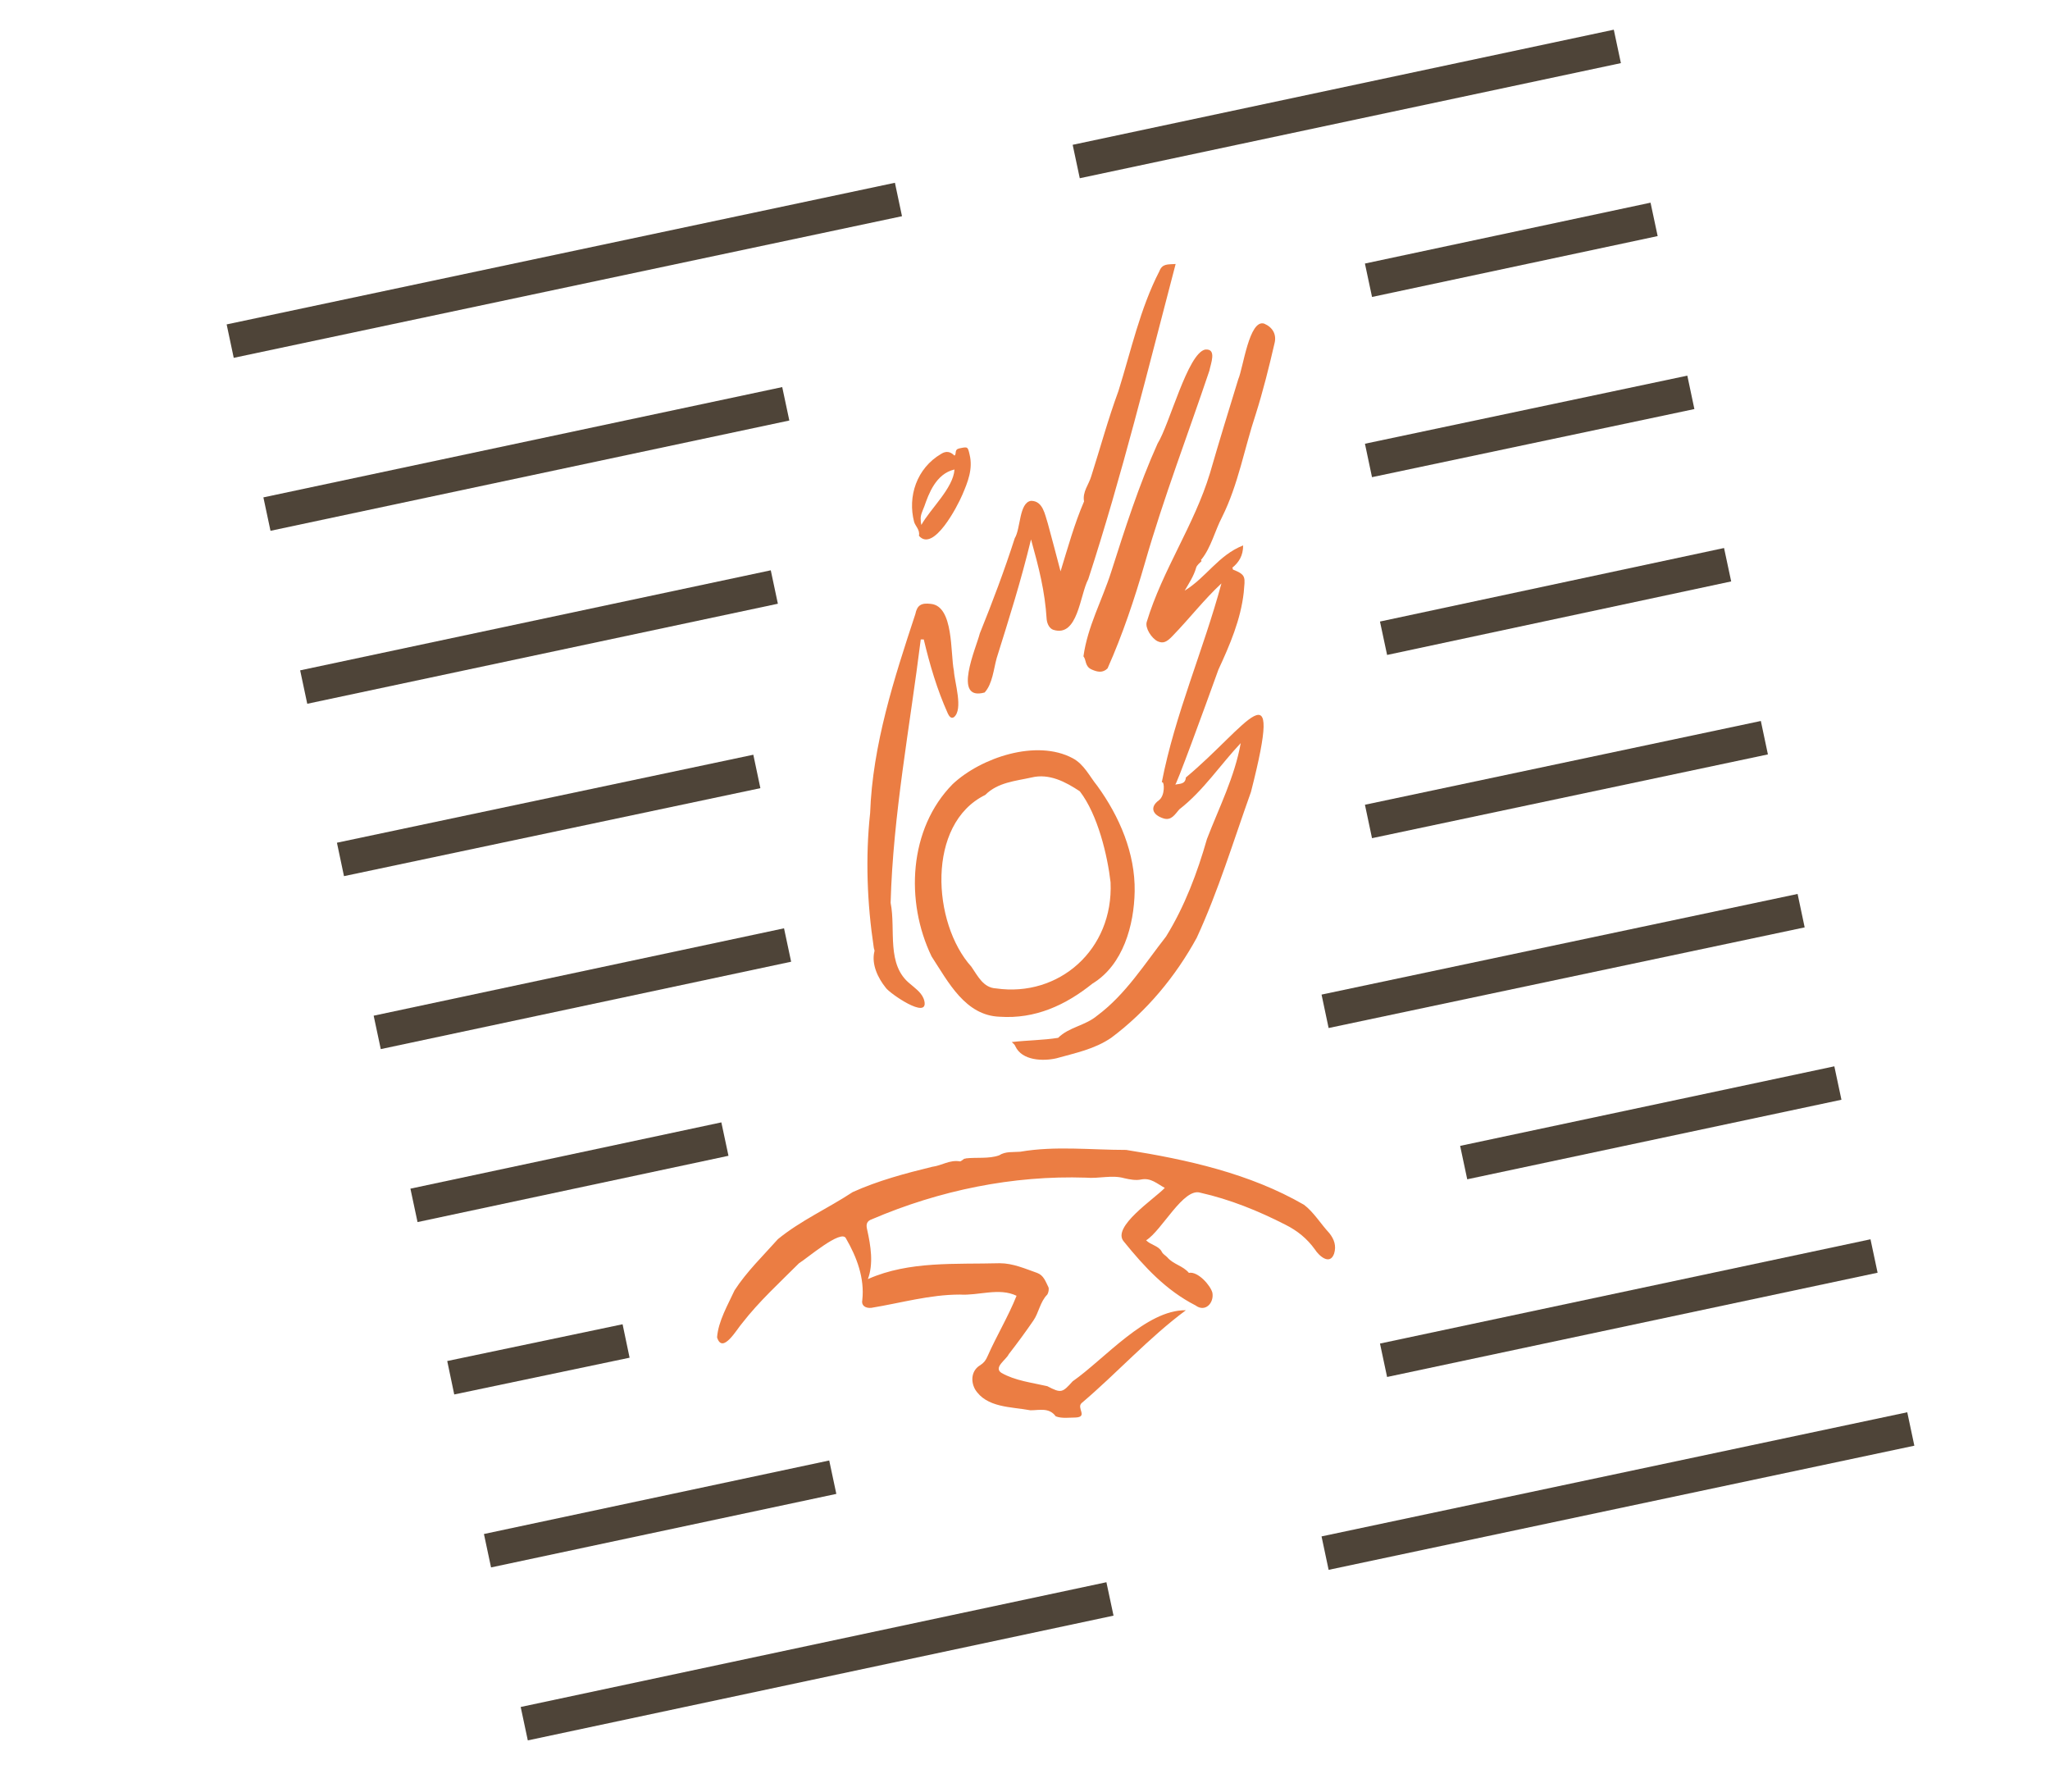 <?xml version="1.0" encoding="utf-8"?>
<!-- Generator: Adobe Illustrator 24.0.3, SVG Export Plug-In . SVG Version: 6.00 Build 0)  -->
<svg version="1.1" xmlns="http://www.w3.org/2000/svg" xmlns:xlink="http://www.w3.org/1999/xlink" x="0px" y="0px"
	 viewBox="0 0 340.2 297.4" style="enable-background:new 0 0 340.2 297.4;" xml:space="preserve">
<style type="text/css">
	.st0{fill:#EB7D43;}
	.st1{display:none;}
	.st2{display:inline;fill:none;stroke:#4E4438;stroke-width:5.669;stroke-miterlimit:10;}
	.st3{fill:none;stroke:#4E4438;stroke-width:5.669;stroke-miterlimit:10;}
</style>
<g id="Laag_3">
	<g>
		<path class="st0" d="M160.3,192.2c1.8-0.2,3.8,0.1,5.5-0.5c1.1-0.7,2.3-0.5,3.5-0.6c5.8-1,11.7-0.3,17.6-0.3
			c10.1,1.6,20.5,3.9,29.5,9.1c1.6,1.2,2.8,3.2,4.2,4.7c0.8,1,1.2,2.1,0.8,3.4c-0.7,2-2.5,0.4-3.2-0.7c-1.3-1.8-2.9-3.1-4.9-4.1
			c-4.5-2.3-9.2-4.2-14.1-5.3c-2.8-0.9-6.4,6.3-9,7.9c0.8,0.8,2.1,0.9,2.6,1.9c0.2,0.4,0.6,0.6,0.9,0.9c1,1.2,2.6,1.4,3.6,2.6
			c1.5-0.3,3.6,2.1,3.9,3.3c0.3,1.7-1.2,3.3-2.8,2.1c-4.9-2.5-8.5-6.4-11.9-10.6c-2.1-2.4,5.1-7.1,6.8-8.9c-1.3-0.7-2.3-1.7-3.9-1.4
			c-0.9,0.2-1.9,0-2.8-0.2c-2.1-0.6-4.2,0.1-6.4-0.1c-12.1-0.4-24.3,2.1-35.5,6.9c-0.9,0.3-1,0.9-0.8,1.7c0.6,2.7,1.1,5.7,0.1,8.3
			c0-0.1,0.1-0.1,0.1-0.1c6.8-3,14.5-2.4,21.8-2.6c2.2,0,4.2,0.9,6.2,1.6c1.1,0.4,1.4,1.4,1.9,2.4c0.1,0.3,0,0.9-0.2,1.2
			c-1.2,1.2-1.4,3-2.3,4.3c-1.3,1.9-2.7,3.8-4.1,5.6c-0.4,0.9-2.6,2.2-1.2,3.1c2.3,1.3,5,1.6,7.6,2.2c2.3,1.2,2.5,1.1,4.2-0.8
			c5.3-3.7,12.2-11.9,18.8-11.8c-6.2,4.6-11.4,10.4-17.3,15.4c-0.9,0.8,1.1,2.3-1,2.4c-1,0-2.3,0.2-3.3-0.2c-1.1-1.5-2.7-1-4.2-1
			c-3.2-0.6-7.3-0.4-9.2-3.5c-0.8-1.5-0.5-3.2,0.9-4c0.6-0.4,0.9-0.8,1.2-1.5c1.5-3.4,3.4-6.5,4.8-10c-2.9-1.4-6.3,0-9.4-0.2
			c-5,0-9.8,1.4-14.7,2.2c-1,0.1-1.7-0.4-1.5-1.3c0.4-3.6-0.9-7.1-2.7-10.2c-0.7-1.7-6.6,3.4-7.8,4.1c-3.2,3.2-6.6,6.3-9.4,9.9
			c-0.9,1-3.3,5.3-4.2,2.4c0.2-2.7,1.8-5.4,2.9-7.8c2-3.1,4.8-5.8,7.2-8.5c3.8-3.1,8.3-5.1,12.4-7.8c4.2-1.9,8.7-3.1,13.2-4.2
			c1.6-0.2,2.9-1.2,4.6-0.9c0.2,0,0.5-0.3,0.8-0.5l0,0C160,192.3,160.1,192.3,160.3,192.2L160.3,192.2z"/>
		<path class="st0" d="M195,130.2c0.7-0.2,1.7,0,1.8-1.2c10.1-8.4,16.4-19.5,10.8,2.4c-2.9,8.1-5.4,16.4-9,24.2
			c-3.5,6.4-8.3,12.2-14.2,16.6c-2.8,1.9-5.9,2.5-9.1,3.4c-2.2,0.5-5.7,0.4-6.8-2c-0.1-0.3-0.4-0.5-0.6-0.7c2.6-0.3,5.2-0.3,7.7-0.7
			c1.8-1.8,4.5-2,6.5-3.7c4.7-3.5,7.8-8.5,11.4-13.1c3.1-5,5.2-10.6,6.8-16.2c2-5.2,4.6-10.3,5.6-15.9c-3.4,3.6-6.2,7.9-10.2,11
			c-0.7,0.8-1.3,1.9-2.6,1.5c-1.9-0.6-2.3-1.9-0.8-3c1.1-0.8,0.9-3.1,0.6-3l-0.1,0c2.2-11.3,6.9-21.9,9.9-33c-2.9,2.7-5.2,5.7-8,8.6
			c-1.1,1.2-1.7,1.4-2.6,1c-1-0.5-2.1-2.2-1.8-3.2c2.6-8.6,7.9-16.1,10.5-24.7c1.5-5.2,3.1-10.4,4.7-15.6c0.8-1.8,1.8-10,4.3-9.2
			c1.4,0.6,2.1,1.8,1.7,3.3c-0.9,3.9-1.9,7.9-3.1,11.7c-1.9,5.7-2.9,11.7-5.6,17.1c-1.2,2.3-1.8,5-3.4,7c-0.2,0.1,0,0.2,0,0.3
			c-0.3,0.3-0.8,0.7-0.9,1.1c-0.4,1.4-1.2,2.6-1.9,3.8c3.6-2.2,5.6-5.9,9.7-7.5c0,1.7-0.7,2.8-1.8,3.7c0.1,0.1,0.1,0.3,0.1,0.3
			c2.3,0.9,2,1.3,1.8,3.8c-0.5,4.5-2.3,8.7-4.2,12.8C199.9,117.5,195,130.9,195,130.2z"/>
		<path class="st0" d="M188.3,147.9c-0.1,5.6-1.9,12.2-7,15.3c-4.5,3.6-9.5,5.9-15.4,5.5c-5.7-0.2-8.5-5.7-11.3-10
			c-4.4-9.1-3.8-21.2,3.5-28.6c4.7-4.4,13.9-7.5,19.9-4.3c1.9,1,2.8,3,4.1,4.6C185.8,135.5,188.4,141.6,188.3,147.9z M184.3,146.4
			c-0.5-4.4-2.1-11.2-5.1-15.1c-2.4-1.6-5.1-3-8-2.3c-2.7,0.6-5.6,0.8-7.7,2.9c-9.8,4.8-8.8,21.3-2.3,28.5c1.1,1.6,2,3.5,4.1,3.6
			C175.7,165.5,184.8,157.6,184.3,146.4z"/>
		<path class="st0" d="M171.1,89.5c-1.7,7-3.6,13-5.7,19.7c-0.5,1.8-0.7,4.3-2,5.7c-5.4,1.5-1.4-7.4-0.8-9.8
			c2.1-5.2,4.1-10.5,5.8-15.8c1-1.6,0.7-5.9,2.7-6.2c2,0,2.3,2.3,2.8,3.8c0.7,2.6,1.4,5.2,2.1,7.9c1.2-3.9,2.3-7.9,3.9-11.6
			c-0.3-1.6,0.8-2.8,1.2-4.2c1.5-4.7,2.8-9.5,4.5-14.1c2.1-6.7,3.6-13.7,6.8-19.9c0.5-1.3,1.4-1.1,2.7-1.2
			c-4.6,17.5-8.9,35.1-14.5,52.3c-1.4,2.6-1.7,9.7-5.8,8.4c-0.6-0.2-1-0.9-1.1-1.7C173.4,98,172.4,94.2,171.1,89.5z"/>
		<path class="st0" d="M152.8,106.1c-1.8,14.5-4.6,29.1-5,43.7c0.9,4.5-0.8,10.3,3.3,13.5c0.9,0.8,2,1.5,2.3,2.8
			c0.7,3.2-5.8-1.3-6.4-2.2c-1.3-1.6-2.4-3.9-1.9-6c0.1-0.2-0.1-0.5-0.1-0.7c-1.1-7.3-1.4-14.9-0.6-22.3c0.4-11.3,4-22.4,7.5-33
			c0.3-1.5,1-1.9,2.6-1.7c3.8,0.4,3.2,8.2,3.8,11.1c0.1,1.9,1.6,6.4,0,7.7c-0.5,0.3-0.8-0.2-1-0.6c-1.8-4-3-8.1-4-12.3
			C153,106.1,152.9,106.1,152.8,106.1z"/>
		<path class="st0" d="M179.8,108.9c0.7-5,3.1-9.3,4.6-14c2.3-7.2,4.6-14.4,7.7-21.3c2-3.2,5-15,7.9-15.6c2-0.2,0.9,2.4,0.7,3.5
			c-3.6,10.7-7.6,21.1-10.7,31.9c-1.7,5.9-3.7,11.9-6.2,17.5c-0.8,0.8-1.7,0.6-2.6,0.2C180,110.6,180.3,109.5,179.8,108.9z"/>
		<path class="st0" d="M158.4,75.6c0.4-0.3-0.1-1,0.8-1.2c1.4-0.3,1.4-0.3,1.7,1c0.6,2.4-0.3,4.6-1.2,6.7c-0.8,1.9-4.8,9.6-7.2,6.8
			c0.2-1-0.6-1.6-0.8-2.3c-1.1-4.2,0.4-8.9,4.5-11.3C157,74.8,157.7,74.9,158.4,75.6z M158.4,77.9c-3.1,0.7-4.3,4.1-5,6.1
			c-0.3,0.8-0.7,1.5-0.6,2.3c0,0.2,0,0.4,0.1,0.8C154.4,84.4,158.2,81,158.4,77.9z"/>
		<path class="st0" d="M199.7,212.7c0,0.1-0.1,0.1-0.2,0.2C199.6,212.8,199.6,212.7,199.7,212.7z"/>
	</g>
</g>
<g id="Laag_2" class="st1">
	<line class="st2" x1="160" y1="29.7" x2="59.7" y2="29.7"/>
	<line class="st2" x1="153.1" y1="52.3" x2="59.7" y2="52.3"/>
	<line class="st2" x1="144.7" y1="75" x2="59.7" y2="75"/>
	<line class="st2" x1="138.9" y1="97.7" x2="59.7" y2="97.7"/>
	<line class="st2" x1="135.1" y1="120.4" x2="59.7" y2="120.4"/>
	<line class="st2" x1="132.9" y1="143.1" x2="59.7" y2="143.1"/>
	<line class="st2" x1="100.7" y1="165.8" x2="59.7" y2="165.8"/>
	<line class="st2" x1="95.5" y1="188.5" x2="59.7" y2="188.5"/>
	<line class="st2" x1="132.9" y1="211.1" x2="59.7" y2="211.1"/>
	<line class="st2" x1="160" y1="233.8" x2="59.7" y2="233.8"/>
	<line class="st2" x1="160" y1="256.5" x2="59.7" y2="256.5"/>
	<line class="st2" x1="244.8" y1="29.7" x2="286.3" y2="29.7"/>
	<line class="st2" x1="241.7" y1="52.3" x2="286.3" y2="52.3"/>
	<line class="st2" x1="238.3" y1="75" x2="286.3" y2="75"/>
	<line class="st2" x1="232.7" y1="97.7" x2="286.3" y2="97.7"/>
	<line class="st2" x1="224" y1="120.4" x2="286.3" y2="120.4"/>
	<line class="st2" x1="214.4" y1="143.1" x2="286.3" y2="143.1"/>
	<line class="st2" x1="214.1" y1="165.8" x2="286.3" y2="165.8"/>
	<line class="st2" x1="223.7" y1="188.5" x2="286.3" y2="188.5"/>
	<line class="st2" x1="210.9" y1="211.1" x2="286.3" y2="211.1"/>
	<line class="st2" x1="286.3" y1="233.8" x2="186.1" y2="233.8"/>
	<line class="st2" x1="286.3" y1="256.5" x2="186.1" y2="256.5"/>
</g>
<g id="Laag_4">
	<line class="st3" x1="38.2" y1="56.6" x2="149.1" y2="33.1"/>
	<line class="st3" x1="44.3" y1="85.3" x2="130.4" y2="67"/>
	<line class="st3" x1="50.4" y1="114" x2="128.5" y2="97.4"/>
	<line class="st3" x1="56.5" y1="142.6" x2="125.6" y2="128"/>
	<line class="st3" x1="62.6" y1="171.3" x2="130.7" y2="156.8"/>
	<line class="st3" x1="68.7" y1="200" x2="120.3" y2="189"/>
	<line class="st3" x1="74.8" y1="228.6" x2="103.9" y2="222.5"/>
	<line class="st3" x1="80.9" y1="257.3" x2="138.2" y2="245.1"/>
	<line class="st3" x1="87" y1="286" x2="184.2" y2="265.3"/>
	<line class="st3" x1="178.6" y1="26.8" x2="268.4" y2="7.7"/>
	<line class="st3" x1="227.1" y1="46.5" x2="274.5" y2="36.4"/>
	<line class="st3" x1="227.1" y1="76.4" x2="280.6" y2="65.1"/>
	<line class="st3" x1="229.6" y1="105.9" x2="286.7" y2="93.7"/>
	<line class="st3" x1="227.1" y1="136.3" x2="292.8" y2="122.4"/>
	<line class="st3" x1="219.9" y1="167.8" x2="298.9" y2="151.1"/>
	<line class="st3" x1="242.9" y1="192.9" x2="305" y2="179.7"/>
	<line class="st3" x1="229.6" y1="225.7" x2="311" y2="208.4"/>
	<line class="st3" x1="219.9" y1="257.7" x2="317.1" y2="237.1"/>
</g>
</svg>
